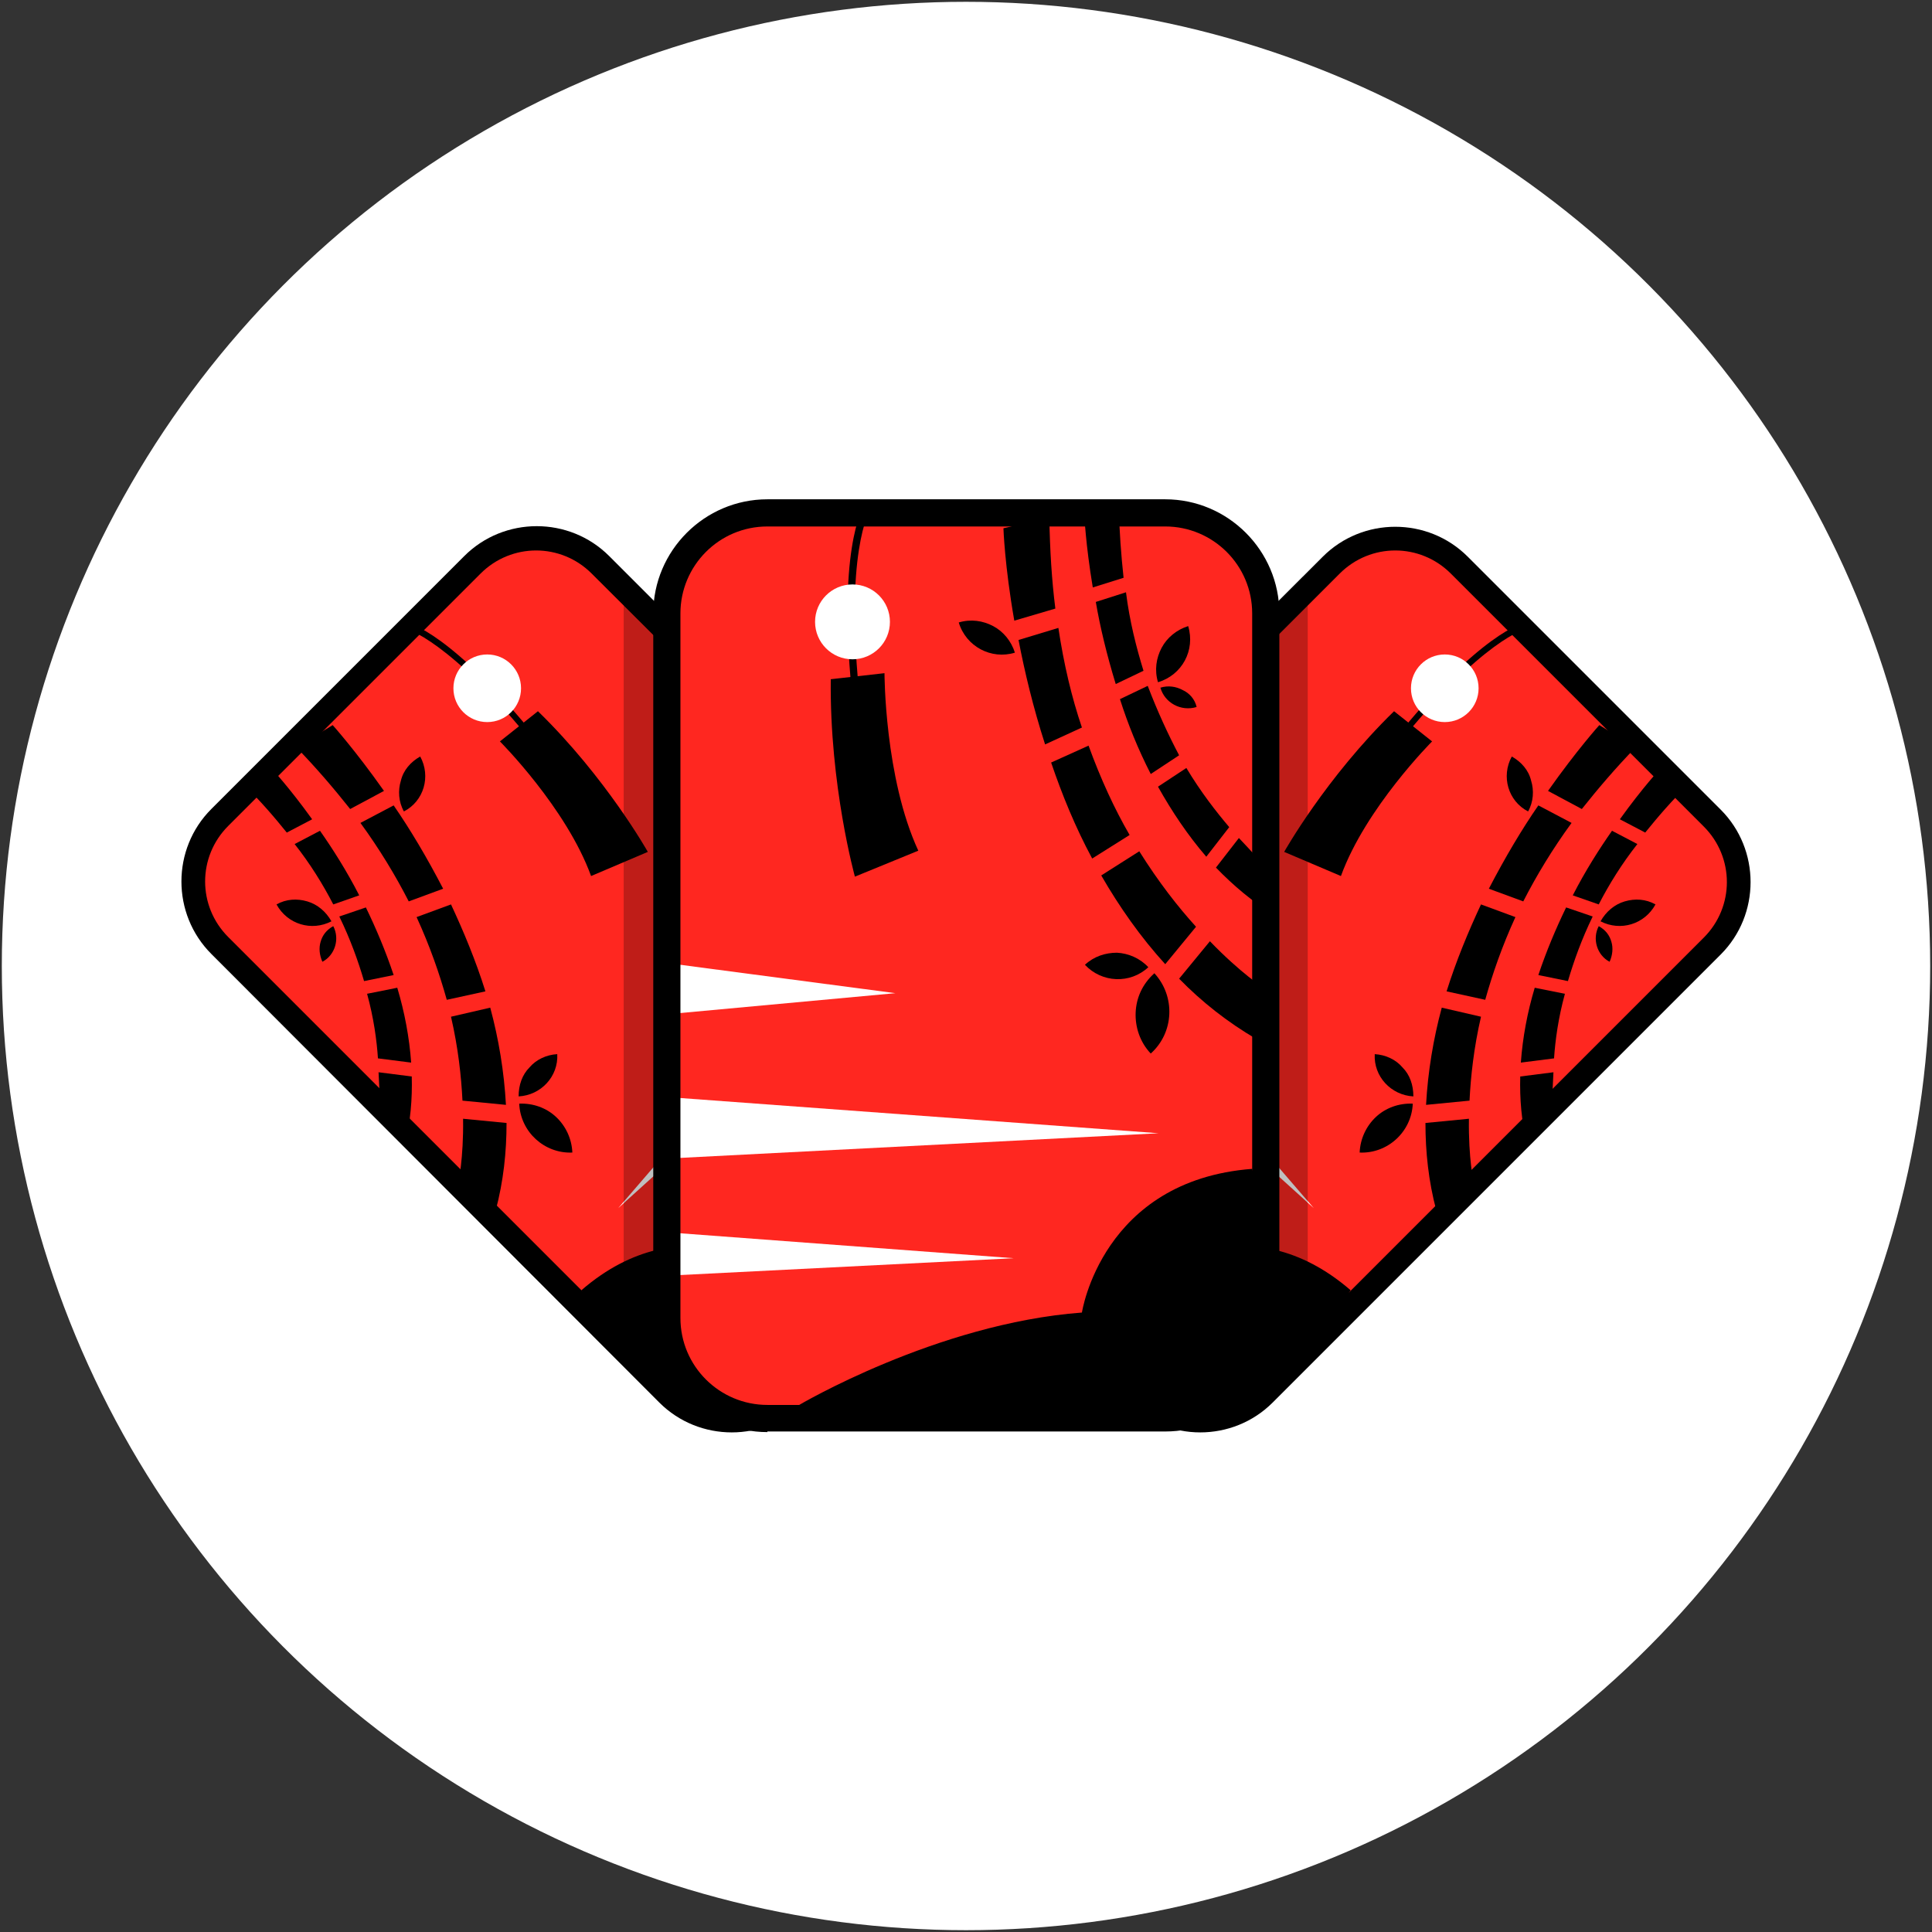 <?xml version="1.0" encoding="utf-8"?>
<!-- Generator: Adobe Illustrator 26.0.3, SVG Export Plug-In . SVG Version: 6.00 Build 0)  -->
<svg version="1.1" id="Layer_1" xmlns="http://www.w3.org/2000/svg" xmlns:xlink="http://www.w3.org/1999/xlink" x="0px" y="0px"
	 viewBox="0 0 32 32" style="enable-background:new 0 0 32 32;" xml:space="preserve">
<rect x="0" y="0" width="32" height="32" fill="#333333" stroke="none"/>
<style type="text/css">
	.st0{fill:#FFFFFF;}
	.st1{fill:#FF2720;}
	.st2{opacity:0.25;}
	.st3{opacity:0.25;fill:#FFFFFF;}
</style>
<circle class="st0" cx="16" cy="16" r="15.97"/>
<g>
	<g>
		<g>
			<g>
				<g>
					<g>
						<g>
							<g>
								<g>
									<path class="st1" d="M28.36,15.66l-7.42,7.42c-0.59,0.59-1.53,0.59-2.12,0l-4.19-4.19c-0.58-0.58-0.59-1.53,0-2.12
										l7.42-7.42c0.59-0.59,1.53-0.59,2.12,0l4.19,4.19C28.95,14.13,28.95,15.08,28.36,15.66z"/>
								</g>
							</g>
						</g>
					</g>
					<polygon class="st0" points="20.47,15.76 17.84,13.58 18.38,13.03 					"/>
					<polygon class="st0" points="21.76,20.01 16.32,15.09 16.97,14.45 					"/>
					<polygon class="st0" points="18.92,19.8 15.08,16.33 15.54,15.87 					"/>
					<path d="M14.49,19.04c-0.66-0.66-0.66-1.74,0-2.4l7.42-7.42c0.66-0.66,1.74-0.66,2.4,0l4.19,4.19c0.66,0.66,0.66,1.74,0,2.4
						l-7.42,7.42c-0.66,0.66-1.74,0.66-2.4,0L14.49,19.04z M24.03,9.5c-0.51-0.51-1.33-0.51-1.84,0l-7.42,7.42
						c-0.51,0.51-0.51,1.33,0,1.84l4.19,4.19c0.51,0.51,1.33,0.51,1.84,0l7.42-7.42c0.51-0.51,0.51-1.33,0-1.84L24.03,9.5z"/>
				</g>
				<g>
					<path d="M26.2,13.4l-0.56-0.3c0.48-0.68,0.85-1.09,0.85-1.09l0.6,0.37C26.76,12.72,26.47,13.06,26.2,13.4z"/>
					<path d="M25.23,14.93l-0.57-0.21c0.27-0.52,0.55-0.99,0.82-1.38l0.55,0.29C25.71,14.07,25.45,14.5,25.23,14.93z"/>
					<path d="M24.6,16.56l-0.64-0.14c0.16-0.51,0.36-0.99,0.57-1.44l0.57,0.21C24.88,15.67,24.72,16.13,24.6,16.56z"/>
					<path d="M24.34,18.23l-0.72,0.07c0.03-0.55,0.12-1.09,0.26-1.61l0.65,0.15C24.41,17.36,24.36,17.83,24.34,18.23z"/>
					<path d="M24.41,19.6l-0.62,0.45c-0.13-0.49-0.18-0.97-0.18-1.45l0.72-0.07C24.32,19.19,24.41,19.6,24.41,19.6z"/>
				</g>
				<g>
					<path d="M27.25,13.79l-0.42-0.22c0.38-0.53,0.68-0.85,0.68-0.85l0.46,0.27C27.69,13.26,27.46,13.53,27.25,13.79z"/>
					<path d="M26.48,14.98l-0.43-0.15c0.21-0.41,0.44-0.77,0.65-1.07l0.42,0.22C26.86,14.31,26.65,14.65,26.48,14.98z"/>
					<path d="M25.97,16.25l-0.49-0.1c0.13-0.39,0.29-0.77,0.46-1.12l0,0l0.44,0.15C26.2,15.55,26.07,15.91,25.97,16.25z"/>
					<path d="M25.74,17.53l-0.55,0.07c0.03-0.42,0.11-0.84,0.23-1.24l0.5,0.1C25.81,16.86,25.76,17.23,25.74,17.53z"/>
					<path d="M25.68,18.52l-0.39,0.42c-0.09-0.37-0.12-0.74-0.11-1.11l0.55-0.07C25.71,18.27,25.68,18.52,25.68,18.52z"/>
				</g>
				<g>
					<path d="M26.66,15.93c-0.21-0.11-0.29-0.38-0.18-0.59c0.11,0.06,0.18,0.15,0.21,0.26C26.72,15.7,26.71,15.82,26.66,15.93z"/>
					<path d="M25.31,13.44c-0.33-0.17-0.45-0.58-0.27-0.91c0.16,0.09,0.28,0.23,0.32,0.4C25.41,13.09,25.4,13.28,25.31,13.44z"/>
					<path d="M23.4,18.28c-0.02,0.47-0.42,0.83-0.88,0.81c0.01-0.23,0.11-0.44,0.27-0.59C22.95,18.35,23.17,18.27,23.4,18.28z"/>
					<path d="M23.41,18.16c-0.37-0.02-0.66-0.33-0.64-0.7c0.18,0.01,0.35,0.09,0.46,0.22C23.35,17.8,23.41,17.97,23.41,18.16z"/>
					<path d="M27.42,14.98c-0.18,0.33-0.58,0.45-0.91,0.28c0.09-0.16,0.23-0.28,0.4-0.33C27.08,14.88,27.26,14.89,27.42,14.98z"/>
				</g>
				<g>
					<path d="M23.07,12.28c1.44-1.8,2.17-1.97,2.2-1.97l0.02,0.1c-0.01,0-0.74,0.18-2.15,1.94L23.07,12.28z"/>
				</g>
				<g>
					<path d="M23.09,11.78l0.63,0.5c0,0-1.1,1.1-1.51,2.23l-0.94-0.4C21.27,14.11,21.96,12.88,23.09,11.78z"/>
				</g>
				<circle class="st0" cx="23.93" cy="11.4" r="0.56"/>
				<path d="M15.1,19.08c0,0,2.32,0.6,3.97,2.01c0,0,1.6-1.19,3.3,0.28c0,0-1.79,2.99-2.91,2.1C18.34,22.57,15.1,19.08,15.1,19.08z"
					/>
			</g>
			<g>
				<g>
					<g>
						<g>
							<g>
								<g>
									<path class="st1" d="M3.64,15.66l7.42,7.42c0.59,0.59,1.53,0.59,2.12,0l4.19-4.19c0.58-0.58,0.59-1.53,0-2.12L9.94,9.36
										c-0.59-0.59-1.53-0.59-2.12,0l-4.19,4.19C3.05,14.13,3.05,15.08,3.64,15.66z"/>
								</g>
							</g>
						</g>
					</g>
					<polygon class="st0" points="11.53,15.76 14.16,13.58 13.62,13.03 					"/>
					<polygon class="st0" points="10.24,20.01 15.68,15.09 15.03,14.45 					"/>
					<polygon class="st0" points="13.08,19.8 16.92,16.33 16.46,15.87 					"/>
					<path d="M13.32,23.23c-0.66,0.66-1.74,0.66-2.4,0L3.5,15.8c-0.66-0.66-0.66-1.74,0-2.4l4.19-4.19c0.66-0.66,1.74-0.66,2.4,0
						l7.42,7.42c0.66,0.66,0.66,1.74,0,2.4L13.32,23.23z M3.78,13.68c-0.51,0.51-0.51,1.33,0,1.84l7.42,7.42
						c0.51,0.51,1.33,0.51,1.84,0l4.19-4.19c0.51-0.51,0.51-1.33,0-1.84L9.8,9.5c-0.51-0.51-1.33-0.51-1.84,0L3.78,13.68z"/>
				</g>
				<g>
					<path d="M5.8,13.4l0.56-0.3c-0.48-0.68-0.85-1.09-0.85-1.09l-0.6,0.37C5.24,12.72,5.53,13.06,5.8,13.4z"/>
					<path d="M6.77,14.93l0.57-0.21c-0.27-0.52-0.55-0.99-0.82-1.38l-0.55,0.29C6.29,14.07,6.55,14.5,6.77,14.93z"/>
					<path d="M7.4,16.56l0.64-0.14c-0.16-0.51-0.36-0.99-0.57-1.44l-0.57,0.21C7.12,15.67,7.28,16.13,7.4,16.56z"/>
					<path d="M7.66,18.23l0.72,0.07c-0.03-0.55-0.12-1.09-0.26-1.61l-0.65,0.15C7.59,17.36,7.64,17.83,7.66,18.23z"/>
					<path d="M7.59,19.6l0.62,0.45c0.13-0.49,0.18-0.97,0.18-1.45l-0.72-0.07C7.68,19.19,7.59,19.6,7.59,19.6z"/>
				</g>
				<g>
					<path d="M4.75,13.79l0.42-0.22c-0.38-0.53-0.68-0.85-0.68-0.85l-0.46,0.27C4.31,13.26,4.54,13.53,4.75,13.79z"/>
					<path d="M5.52,14.98l0.43-0.15c-0.21-0.41-0.44-0.77-0.65-1.07l-0.42,0.22C5.14,14.31,5.35,14.65,5.52,14.98z"/>
					<path d="M6.03,16.25l0.49-0.1c-0.13-0.39-0.29-0.77-0.46-1.12l0,0l-0.44,0.15C5.8,15.55,5.93,15.91,6.03,16.25z"/>
					<path d="M6.26,17.53l0.55,0.07c-0.03-0.42-0.11-0.84-0.23-1.24l-0.5,0.1C6.19,16.86,6.24,17.23,6.26,17.53z"/>
					<path d="M6.32,18.52l0.39,0.42c0.09-0.37,0.12-0.74,0.11-1.11l-0.55-0.07C6.29,18.27,6.32,18.52,6.32,18.52z"/>
				</g>
				<g>
					<path d="M5.34,15.93c0.21-0.11,0.29-0.38,0.18-0.59c-0.11,0.06-0.18,0.15-0.21,0.26C5.28,15.7,5.29,15.82,5.34,15.93z"/>
					<path d="M6.69,13.44c0.33-0.17,0.45-0.58,0.27-0.91c-0.16,0.09-0.28,0.23-0.32,0.4C6.59,13.09,6.6,13.28,6.69,13.44z"/>
					<path d="M8.6,18.28c0.02,0.47,0.42,0.83,0.88,0.81c-0.01-0.23-0.11-0.44-0.27-0.59C9.05,18.35,8.83,18.27,8.6,18.28z"/>
					<path d="M8.59,18.16c0.37-0.02,0.66-0.33,0.64-0.7c-0.18,0.01-0.35,0.09-0.46,0.22C8.65,17.8,8.59,17.97,8.59,18.16z"/>
					<path d="M4.58,14.98c0.18,0.33,0.58,0.45,0.91,0.28c-0.09-0.16-0.23-0.28-0.4-0.33C4.92,14.88,4.74,14.89,4.58,14.98z"/>
				</g>
				<g>
					<path d="M8.93,12.28c-1.44-1.8-2.17-1.97-2.2-1.97l-0.02,0.1c0.01,0,0.74,0.18,2.15,1.94L8.93,12.28z"/>
				</g>
				<g>
					<path d="M8.91,11.78l-0.63,0.5c0,0,1.1,1.1,1.51,2.23l0.94-0.4C10.73,14.11,10.04,12.88,8.91,11.78z"/>
				</g>
				<circle class="st0" cx="8.07" cy="11.4" r="0.56"/>
				<path d="M16.9,19.08c0,0-2.32,0.6-3.97,2.01c0,0-1.6-1.19-3.3,0.28c0,0,1.79,2.99,2.91,2.1S16.9,19.08,16.9,19.08z"/>
			</g>
		</g>
		<path class="st2" d="M21.66,10.16v11.67c0,0.09-0.01,0.18-0.02,0.27c-0.01,0.12-0.03,0.23-0.07,0.34
			c-0.01,0.02-0.01,0.04-0.02,0.06v0c-0.04,0.14-0.09,0.27-0.16,0.4l-0.32,0.32c-0.66,0.66-1.74,0.66-2.4,0L16,20.54l-2.68,2.68
			c-0.66,0.66-1.74,0.66-2.4,0L10.6,22.9c-0.07-0.13-0.12-0.26-0.16-0.4v0c-0.01-0.02-0.01-0.04-0.02-0.06
			c-0.03-0.11-0.05-0.23-0.07-0.34c-0.01-0.09-0.02-0.18-0.02-0.27V10.16c0-0.04,0-0.08,0-0.12v0c0-0.09,0.01-0.17,0.03-0.25
			c0.01-0.08,0.03-0.16,0.05-0.23L16,15.13l5.58-5.58c0.02,0.07,0.04,0.15,0.05,0.23c0.01,0.08,0.02,0.17,0.03,0.25v0
			C21.66,10.08,21.66,10.12,21.66,10.16z"/>
		<g>
			<g>
				<g>
					<g>
						<g>
							<g>
								<path class="st1" d="M20.96,10.16v11.67c0,0.92-0.74,1.66-1.66,1.66h-6.59c-0.92,0-1.66-0.74-1.66-1.66V10.16
									c0-0.92,0.75-1.67,1.66-1.67h6.59C20.21,8.5,20.96,9.24,20.96,10.16z"/>
							</g>
						</g>
					</g>
				</g>
				<polygon class="st0" points="14.83,16.45 11.04,16.8 11.04,15.95 				"/>
				<polygon class="st0" points="19.19,18.77 11.04,19.19 11.04,18.17 				"/>
				<polygon class="st0" points="16.79,20.84 11.04,21.13 11.04,20.41 				"/>
				<path d="M12.71,23.72c-1.04,0-1.89-0.85-1.89-1.88V10.16c0-1.04,0.85-1.89,1.89-1.89h6.59c1.04,0,1.89,0.85,1.89,1.89v11.67
					c0,1.04-0.85,1.88-1.89,1.88H12.71z M12.71,8.72c-0.8,0-1.44,0.65-1.44,1.44v11.67c0,0.8,0.65,1.44,1.44,1.44h6.59
					c0.8,0,1.44-0.65,1.44-1.44V10.16c0-0.8-0.65-1.44-1.44-1.44H12.71z"/>
			</g>
			<g>
				<path d="M17.48,10.08l-0.68,0.2c-0.16-0.91-0.18-1.53-0.18-1.53l0.76-0.18C17.39,9.11,17.42,9.61,17.48,10.08z"/>
				<path d="M17.92,12.05l-0.61,0.28c-0.2-0.62-0.34-1.21-0.44-1.73l0.66-0.2C17.62,11,17.75,11.55,17.92,12.05z"/>
				<path d="M18.71,13.83l-0.62,0.39c-0.28-0.52-0.5-1.06-0.68-1.59l0.62-0.28C18.23,12.9,18.46,13.4,18.71,13.83z"/>
				<path d="M19.81,15.35l-0.51,0.62c-0.41-0.45-0.76-0.95-1.06-1.47l0.63-0.4C19.19,14.61,19.51,15.02,19.81,15.35z"/>
				<path d="M20.94,16.37l-0.13,0.84c-0.48-0.28-0.91-0.62-1.28-1l0.51-0.62C20.55,16.12,20.94,16.37,20.94,16.37z"/>
			</g>
			<g>
				<path d="M18.61,9.57L18.1,9.73c-0.12-0.72-0.14-1.2-0.14-1.2l0.57-0.14C18.54,8.8,18.57,9.2,18.61,9.57z"/>
				<path d="M18.94,11.11l-0.46,0.22c-0.15-0.49-0.26-0.95-0.33-1.36l0.5-0.16C18.71,10.29,18.82,10.72,18.94,11.11z"/>
				<path d="M19.53,12.51l-0.47,0.31c-0.21-0.41-0.38-0.83-0.51-1.24v0l0.46-0.22C19.17,11.78,19.35,12.17,19.53,12.51z"/>
				<path d="M20.36,13.7l-0.38,0.49c-0.31-0.36-0.57-0.75-0.8-1.16l0.47-0.31C19.89,13.12,20.14,13.44,20.36,13.7z"/>
				<path d="M21.09,14.52l0.02,0.64c-0.36-0.22-0.68-0.49-0.97-0.79l0.38-0.49C20.92,14.3,21.09,14.52,21.09,14.52z"/>
			</g>
			<g>
				<path d="M19.82,11.71c-0.26,0.08-0.53-0.07-0.6-0.32c0.13-0.04,0.26-0.02,0.37,0.04C19.7,11.48,19.79,11.58,19.82,11.71z"/>
				<path d="M16.81,10.81c-0.39,0.12-0.81-0.1-0.93-0.5c0.2-0.06,0.4-0.03,0.57,0.06C16.62,10.46,16.75,10.62,16.81,10.81z"/>
				<path d="M19.12,16.12c0.35,0.38,0.33,0.98-0.06,1.33c-0.18-0.19-0.26-0.44-0.25-0.68C18.82,16.53,18.92,16.3,19.12,16.12z"/>
				<path d="M19.02,16.02c-0.3,0.28-0.77,0.26-1.05-0.04c0.15-0.14,0.34-0.2,0.53-0.2C18.69,15.79,18.88,15.87,19.02,16.02z"/>
				<path d="M19.68,10.37c0.12,0.4-0.1,0.81-0.5,0.93c-0.06-0.2-0.03-0.4,0.06-0.57C19.33,10.56,19.49,10.43,19.68,10.37z"/>
			</g>
			<g>
				<path d="M14.13,11.67c-0.28-2.55,0.16-3.26,0.18-3.29l0.1,0.06c0,0.01-0.44,0.72-0.16,3.21L14.13,11.67z"/>
			</g>
			<g>
				<path d="M13.76,11.25l0.89-0.1c0,0,0,1.73,0.56,2.94l-1.05,0.43C14.16,14.52,13.74,13.01,13.76,11.25z"/>
			</g>
			<circle class="st0" cx="14.12" cy="10.3" r="0.62"/>
			<path d="M13.22,23.28c0,0,2.29-1.36,4.7-1.54c0,0,0.33-2.19,2.82-2.38c0,0,0.95,3.76-0.64,3.94
				C18.51,23.47,13.22,23.28,13.22,23.28z"/>
		</g>
	</g>
</g>
</svg>
